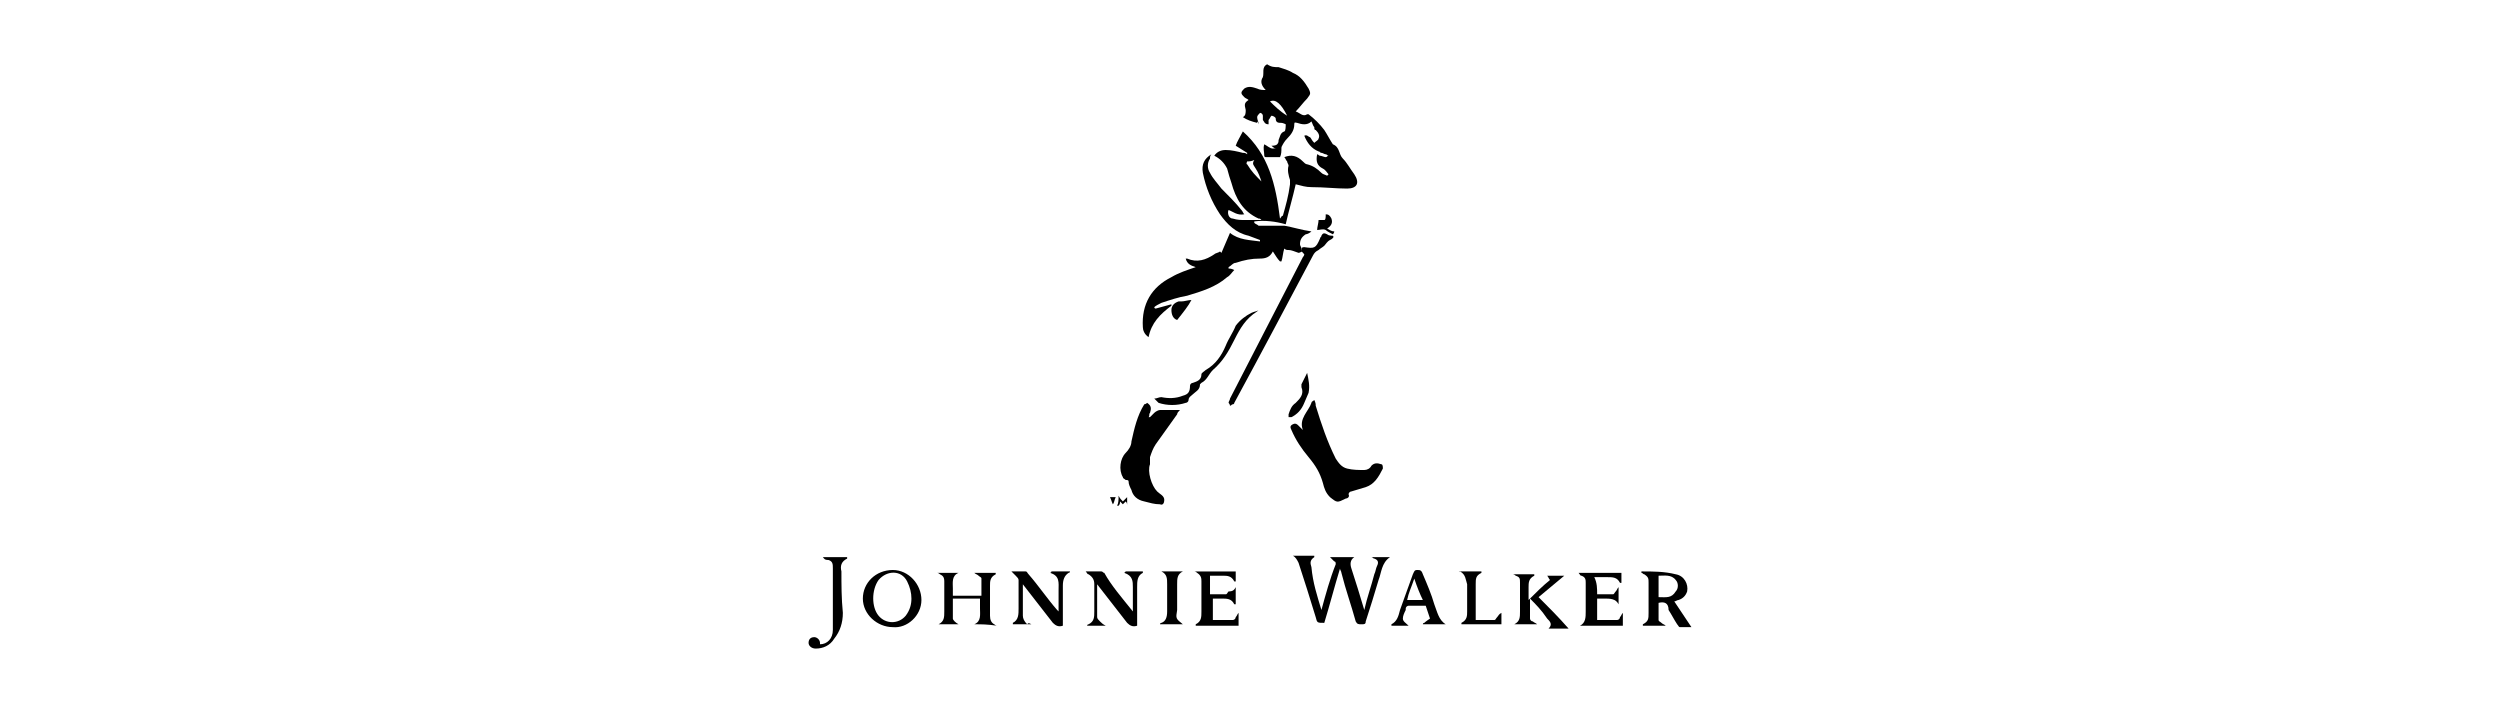 <?xml version="1.0" encoding="utf-8"?>
<!-- Generator: Adobe Illustrator 24.2.3, SVG Export Plug-In . SVG Version: 6.00 Build 0)  -->
<svg version="1.1" id="Capa_1" xmlns="http://www.w3.org/2000/svg" xmlns:xlink="http://www.w3.org/1999/xlink" x="0px" y="0px"
	 viewBox="0 0 175 50" style="enable-background:new 0 0 175 50;" xml:space="preserve">
<style type="text/css">
	.st0{clip-path:url(#SVGID_2_);fill-rule:evenodd;clip-rule:evenodd;stroke:#000000;stroke-width:0.72;}
	.st1{fill-rule:evenodd;clip-rule:evenodd;}
	.st2{fill-rule:evenodd;clip-rule:evenodd;fill:#1D1D1B;}
	.st3{fill:#060404;}
	.st4{fill-rule:evenodd;clip-rule:evenodd;fill:#060404;}
	.st5{fill-rule:evenodd;clip-rule:evenodd;fill:#545250;}
	.st6{fill-rule:evenodd;clip-rule:evenodd;fill:#FFFFFF;}
	.st7{fill:#616160;}
</style>
<g>
	<path d="M89.5,4.7c0.3,0.1,0.7,0.2,1,0.4c0.5,0.2,0.8,0.6,1.1,1.1c0.2,0.4,0.1,0.4-0.1,0.7c-0.3,0.3-0.5,0.6-0.8,0.9
		c0.3,0.1,0.5,0.4,0.8,0.2c0,0,0.1,0,0.1,0c0.4,0.3,0.8,0.7,1.1,1.1c0.2,0.3,0.4,0.7,0.6,1c0,0,0,0,0,0c0.5,0.2,0.4,0.7,0.7,1
		c0.3,0.3,0.5,0.7,0.8,1.1c0.4,0.6,0.2,1-0.5,1c-0.8,0-1.6-0.1-2.5-0.1c-0.4,0-0.7-0.1-1.1-0.2c-0.2,0.9-0.5,1.9-0.7,2.8
		c-0.7-0.2-1.5-0.3-2.2-0.2c0,0,0,0.1,0,0.1c0.1,0.1,0.2,0.1,0.3,0.2c0.2,0,0.5,0,0.7,0c0.4,0,0.7,0,1.1,0c0.6,0.1,1.2,0.3,1.9,0.4
		c-0.1,0.1-0.3,0.2-0.4,0.2c-0.3,0.2-0.4,0.4-0.4,0.7c0,0.1,0.1,0.2,0.1,0.3c0,0.1,0,0.1,0.1,0.2c-0.1,0-0.2,0.1-0.3,0.1
		c-0.3-0.1-0.5-0.2-0.7-0.2c-0.1,0-0.2,0-0.3-0.1c-0.1,0.3-0.1,0.6-0.2,0.9c0,0-0.1,0-0.1,0c-0.2-0.2-0.3-0.4-0.5-0.7
		c-0.2,0.4-0.5,0.5-0.9,0.5c-0.6,0-1.1,0.1-1.7,0.3c-0.2,0-0.3,0.2-0.5,0.3c0,0,0,0,0,0.1c0.1,0,0.2,0,0.4,0.1
		c-0.2,0.2-0.3,0.4-0.5,0.5c-0.8,0.7-1.8,1-2.8,1.3c-0.6,0.1-1.2,0.3-1.8,0.5c-0.2,0.1-0.4,0.2-0.5,0.3c0,0,0,0.1,0.1,0.1
		c0.4-0.1,0.7-0.2,1.1-0.3c0,0,0,0,0,0.1c-0.8,0.6-1.4,1.2-1.6,2.2c-0.3-0.2-0.4-0.5-0.4-0.7c-0.1-1.6,0.6-2.8,2-3.5
		c0.5-0.3,1.1-0.5,1.7-0.7c-0.3-0.1-0.6-0.2-0.7-0.6c0,0,0.1,0,0.1,0c0.7,0.3,1.3,0.1,1.9-0.3c0.1-0.1,0.3-0.1,0.4-0.2
		c0,0,0.1,0.1,0.1,0.1c0.2-0.5,0.4-0.9,0.6-1.4c0.6,0.5,1.4,0.5,2.1,0.6c0,0,0,0,0-0.1c-0.3-0.1-0.5-0.2-0.8-0.3
		c-0.9-0.2-1.5-0.8-2-1.5c-0.6-0.9-1-1.9-1.2-2.9c-0.1-0.6,0.1-1,0.6-1.3c-0.1,0.1-0.1,0.2-0.1,0.3c-0.2,0.3-0.2,0.7,0,1
		c0.2,0.4,0.5,0.7,0.8,1.1c0.5,0.5,1,1,1.4,1.5c0.1,0.1,0.1,0.2,0.2,0.3c-0.5,0.1-0.8-0.2-1.1-0.3c-0.1,0.2,0,0.6,0.3,0.6
		c0.3,0.1,0.6,0.1,0.8,0.1c0.4,0,0.8,0,1.2,0c-0.1-0.1-0.1-0.1-0.2-0.1c-1.1-0.5-1.6-1.4-1.9-2.5c-0.1-0.3-0.2-0.6-0.3-1
		c-0.2-0.4-0.5-0.7-0.9-0.9c0.2-0.3,0.5-0.4,0.8-0.4c0.4,0,0.8,0.1,1.2,0.2c0.1,0,0.2,0,0.3,0.1c0,0,0-0.1,0-0.1
		c-0.3-0.2-0.5-0.3-0.8-0.5c0.1-0.3,0.3-0.6,0.5-1c1.8,1.6,2.3,3.7,2.6,6.1c0.1-0.1,0.1-0.2,0.2-0.2c0.2-0.7,0.4-1.4,0.5-2.2
		c0-0.1,0-0.2,0-0.3c-0.1-0.3-0.2-0.7-0.1-1c0-0.1-0.1-0.2-0.1-0.3c-0.1-0.1-0.1-0.2-0.2-0.3c0.5-0.2,0.9-0.1,1.3,0.3
		c0.1,0.1,0.2,0.2,0.3,0.2c0.4,0.1,0.7,0.3,1,0.6c0.1,0.1,0.2,0.1,0.4,0.2c0,0,0.1-0.1,0.1-0.1c-0.1-0.1-0.2-0.3-0.4-0.4
		c-0.4-0.2-0.5-0.5-0.4-1c0.1,0,0.1,0.1,0.2,0.1c0.1,0,0.3,0.1,0.4,0.1c0.1,0,0.1-0.1,0.2-0.1c-0.1,0-0.1-0.1-0.2-0.1
		c-0.1,0-0.2-0.1-0.3-0.1c-0.1,0-0.1-0.1-0.2-0.1c-0.5-0.2-0.8-0.6-1-1.1c0.2-0.1,0.3,0.1,0.4,0.1c0.1,0.1,0.1,0.2,0.3,0.4
		c0.1-0.1,0.3-0.2,0.3-0.3c0.1-0.2,0-0.4-0.2-0.6c-0.1,0-0.1-0.1-0.1-0.2c-0.1-0.1-0.1-0.2-0.2-0.4c-0.3,0.3-0.7,0.2-1,0.1
		c-0.1,0-0.2-0.1-0.2,0.1c0,0.4-0.2,0.7-0.5,1c-0.2,0.2-0.3,0.4-0.4,0.6c-0.1,0.2-0.4,0.2-0.7-0.1c0.1,0,0.3,0,0.4-0.1
		c0.1-0.1,0.1-0.2,0.1-0.3c0.1-0.2,0.1-0.5,0.4-0.6c0.1,0,0.1-0.4,0.1-0.5c0,0-0.2-0.1-0.3-0.1c-0.2,0-0.4,0-0.4-0.3
		c0-0.1-0.2-0.2-0.3-0.2c-0.1,0.1-0.1,0.2-0.2,0.3c0,0.1,0,0.2,0,0.3c-0.3,0-0.3-0.2-0.4-0.3c0-0.1,0-0.2,0-0.3
		c0-0.1-0.1-0.2-0.2-0.2c-0.1,0.1-0.2,0.2-0.2,0.3c0,0.2,0.1,0.3,0.1,0.5C88,8.4,88,8.5,88,8.6c-0.4-0.1-0.7-0.2-1-0.4
		c0.2-0.1,0.2-0.3,0.2-0.5c-0.1-0.4-0.1-0.5,0.2-0.7c-0.1-0.1-0.2-0.1-0.3-0.2c-0.1-0.1-0.2-0.2-0.2-0.3c0-0.1,0.1-0.2,0.2-0.3
		c0.3-0.2,0.6-0.1,0.9,0c0.2,0.1,0.4,0.1,0.6,0.1c-0.3-0.3-0.4-0.6-0.2-0.9c0.1-0.3-0.1-0.7,0.3-0.9C89,4.7,89.2,4.7,89.5,4.7z
		 M88.3,12.7C88.3,12.7,88.4,12.7,88.3,12.7c-0.1-0.3-0.2-0.6-0.4-0.9c-0.1-0.2-0.3-0.3-0.1-0.6c-0.2,0.1-0.4,0.1-0.5,0.1
		c0,0-0.1,0.2,0,0.2C87.6,12,87.9,12.3,88.3,12.7z M90.1,8.1c-0.4-0.8-0.8-1.2-1.2-1C89.2,7.4,89.6,7.8,90.1,8.1z"/>
	<path d="M91.2,30.1C91.3,30,91.3,30,91.2,30.1c-0.3-0.8,0.4-1.3,0.6-1.9c0-0.1,0.1-0.1,0.2-0.2c0.1,0.2,0.1,0.3,0.1,0.4
		c0.4,1.3,0.8,2.5,1.4,3.7c0.2,0.3,0.4,0.6,0.8,0.7c0.4,0.1,0.8,0.1,1.2,0.1c0.2,0,0.4-0.1,0.5-0.3c0.2-0.2,0.4-0.2,0.7-0.1
		c0.1,0,0.1,0.2,0.1,0.3c-0.3,0.6-0.6,1.1-1.2,1.3c-0.3,0.1-0.7,0.2-1,0.3c-0.1,0-0.2,0.1-0.2,0.2c0.1,0.2-0.1,0.3-0.2,0.3
		c-0.6,0.3-0.6,0.3-1.1-0.1c-0.3-0.3-0.4-0.6-0.5-1c-0.2-0.7-0.5-1.2-1-1.8c-0.5-0.6-0.9-1.2-1.2-1.9c-0.1-0.2-0.1-0.3,0.1-0.4
		c0.2-0.1,0.3,0,0.4,0.1C91,29.9,91.1,30,91.2,30.1z"/>
	<path d="M80.3,28.2c0.3,0.2,0.3,0.4,0.2,0.7c-0.1,0.1,0,0.2-0.1,0.3c0,0,0.1,0,0.1,0c0.1-0.1,0.2-0.2,0.3-0.3
		c0.1-0.1,0.3-0.2,0.4-0.2c0.4,0,0.8,0,1.2,0c0,0,0.1,0,0.2,0c-0.1,0.1-0.2,0.2-0.2,0.3c-0.5,0.7-1,1.4-1.5,2.1
		c-0.2,0.3-0.3,0.6-0.4,0.9c0,0.1,0,0.2,0,0.3c0,0.1,0,0.1,0,0.2c-0.2,0.5,0.1,1.5,0.5,1.9c0.2,0.2,0.5,0.3,0.5,0.6
		c0,0.2-0.1,0.4-0.3,0.3c-0.4,0-0.7-0.1-1.1-0.2c-0.5-0.1-0.8-0.4-0.9-0.8c-0.1-0.2-0.2-0.4-0.2-0.6c0-0.1-0.1-0.1-0.2-0.1
		c-0.1-0.1-0.2-0.1-0.2-0.2c-0.3-0.5-0.2-1.3,0.2-1.7c0.2-0.2,0.4-0.5,0.4-0.8c0.2-0.9,0.4-1.8,0.9-2.6
		C80.2,28.3,80.3,28.2,80.3,28.2z"/>
	<path d="M92.5,42.7c0.3-1.1,0.6-2.2,1-3.2c0-0.1,0-0.2-0.1-0.2c-0.1-0.1-0.2-0.2-0.3-0.3c0.6,0,1.1,0,1.7,0c0,0,0,0,0,0
		c-0.3,0.2-0.3,0.5-0.2,0.8c0.3,0.9,0.6,1.9,0.9,2.9c0.2-0.9,0.5-1.7,0.7-2.5c0.1-0.2,0.1-0.4,0.2-0.6c0.1-0.2,0.1-0.4-0.2-0.5
		c-0.1,0-0.1-0.1-0.2-0.1c0.4,0,0.8,0,1.3,0c-0.6,0.4-0.6,1.1-0.8,1.6c-0.3,1-0.6,2-0.9,2.9c0,0.2-0.1,0.2-0.3,0.2
		c-0.2,0-0.3,0-0.4-0.2c-0.3-1.1-0.7-2.2-1-3.4c0-0.1-0.1-0.2-0.1-0.3c-0.4,1.3-0.7,2.5-1.1,3.8c0,0,0,0,0,0c-0.5,0-0.5,0-0.6-0.4
		c-0.4-1.3-0.8-2.6-1.2-3.8c-0.1-0.2-0.2-0.4-0.4-0.5c0.5,0,1,0,1.5,0c0,0,0,0.1,0,0.1c-0.3,0.2-0.3,0.4-0.2,0.7
		C91.9,40.8,92.2,41.7,92.5,42.7z"/>
	<path d="M68.2,43.7c0.5-0.2,0.4-0.7,0.4-1.1c0-0.2,0-0.4,0-0.7c-0.7,0-1.3,0-1.9,0c0,0.5,0,0.9,0,1.4c0,0.1,0.2,0.3,0.4,0.4
		c-0.5,0-1,0-1.4,0c0,0,0,0,0,0c0.4-0.2,0.4-0.5,0.4-0.9c0-0.7,0-1.4,0-2.1c0-0.3-0.1-0.4-0.3-0.5c0,0-0.1-0.1-0.2-0.1
		c0.6,0,1,0,1.5,0c-0.5,0.2-0.4,0.7-0.4,1.1c0,0.2,0,0.3,0,0.5c0.7,0,1.3,0,2,0c0-0.4,0-0.8,0-1.2c0-0.1-0.1-0.1-0.2-0.2
		c-0.1-0.1-0.2-0.1-0.3-0.2c0.6,0,1,0,1.5,0c0,0,0,0.1,0,0.1c-0.4,0.2-0.4,0.5-0.4,0.8c0,0.7,0,1.4,0,2.1c0,0.3,0.1,0.5,0.3,0.6
		c0,0,0.1,0.1,0.2,0.1C69.1,43.7,68.7,43.7,68.2,43.7z"/>
	<path d="M91.3,17.8c-0.1-0.1-0.2-0.2-0.2-0.3c0-0.1,0-0.2,0.2-0.2c0.7,0.1,0.8,0.1,1.1-0.6c0-0.1,0.1-0.1,0.1-0.2
		c0.1-0.2,0.2-0.2,0.4-0.1c0.1,0.1,0.3,0.1,0.4,0.1c0.1,0.1,0,0.2-0.2,0.3c-0.2,0.1-0.3,0.3-0.4,0.4c-0.1,0.1-0.3,0.2-0.4,0.3
		c-0.2,0.1-0.3,0.2-0.4,0.4c-1.8,3.4-3.6,6.8-5.5,10.3c0,0,0,0.1-0.1,0.1c-0.1,0-0.1,0.1-0.2,0.1c0-0.1-0.1-0.2-0.1-0.2
		c0-0.1,0.1-0.2,0.1-0.3c1.7-3.3,3.4-6.6,5.1-9.9C91.3,17.9,91.3,17.8,91.3,17.8z"/>
	<path d="M116.1,42.2c0,0.4,0,0.8,0,1.2c0,0.1,0.1,0.1,0.2,0.2c0.1,0.1,0.2,0.1,0.3,0.2c-0.6,0-1.1,0-1.6,0c0,0,0-0.1,0-0.1
		c0.4-0.2,0.4-0.4,0.4-0.8c0-0.7,0-1.4,0-2.1c0-0.3,0-0.4-0.3-0.6c-0.1,0-0.1-0.1-0.2-0.1c0,0,0-0.1,0-0.1c0.8,0,1.6,0,2.4,0.2
		c0.6,0.1,0.9,0.7,0.8,1.2c-0.1,0.3-0.3,0.5-0.6,0.6c-0.1,0-0.2,0.1-0.3,0.1c0.4,0.6,0.8,1.2,1.2,1.8c-0.3,0-0.5,0-0.8,0
		c-0.1,0-0.1-0.1-0.2-0.2c-0.2-0.3-0.4-0.7-0.6-1C116.8,42.2,116.5,42.1,116.1,42.2z M116.1,41.8c0.5,0,0.9,0.1,1.2-0.4
		c0.2-0.2,0.2-0.6,0-0.8c-0.3-0.4-0.8-0.3-1.2-0.3C116.1,40.8,116.1,41.3,116.1,41.8z"/>
	<path d="M72.2,43.7c-0.5,0-0.9,0-1.3,0c0,0,0-0.1,0-0.1c0.4-0.2,0.4-0.6,0.4-1c0-0.7,0-1.4,0-2c0-0.1-0.1-0.2-0.2-0.3
		c-0.1-0.1-0.2-0.2-0.3-0.3c0.3,0,0.7,0,1,0c0.1,0,0.1,0.1,0.2,0.2c0.7,0.8,1.3,1.7,2,2.5c0,0,0,0,0.1,0.1c0-0.4,0-0.8,0-1.2
		c0-0.1,0-0.2,0-0.3c0-0.5,0.1-1-0.6-1.2c0,0,0.1,0,0.1-0.1c0.4,0,0.8,0,1.3,0c0,0,0,0.1-0.1,0.1c-0.3,0.2-0.4,0.5-0.4,0.9
		c0,0.9,0,1.7,0,2.6c0,0.1,0,0.1,0,0.2c-0.3,0.1-0.5,0-0.7-0.2c-0.7-0.9-1.4-1.8-2.1-2.7c0,0.5,0,0.9,0,1.3c0,0.3,0,0.6,0,0.9
		c0,0.2,0.1,0.4,0.3,0.6C72,43.6,72,43.6,72.2,43.7z"/>
	<path d="M107.1,41.9c0,0.5,0,0.9,0,1.4c0,0.1,0.1,0.2,0.2,0.2c0.1,0.1,0.2,0.1,0.3,0.2c-0.6,0-1.1,0-1.6,0c0,0,0,0,0,0
		c0.4-0.2,0.4-0.5,0.4-0.9c0-0.7,0-1.4,0-2c0-0.3,0-0.4-0.3-0.5c0,0-0.1-0.1-0.2-0.1c0.5,0,1,0,1.5,0c0,0,0,0.1,0,0.1
		c-0.4,0.2-0.4,0.5-0.4,0.8c0,0.3,0,0.5,0,0.9c0.5-0.5,1-1,1.5-1.4c-0.1-0.1-0.1-0.2-0.2-0.3c0.4,0,0.8,0,1.2,0
		c-0.6,0.5-1.2,1-1.8,1.5c0.7,0.7,1.4,1.4,2.1,2.2c-0.5,0-0.9,0-1.4,0c0.3-0.3,0.1-0.5-0.1-0.7C107.9,42.7,107.5,42.3,107.1,41.9
		C107.1,41.9,107.1,41.9,107.1,41.9z"/>
	<path d="M79.3,42.8c0-0.6,0-1.2,0-1.7c0-0.4,0-0.8-0.6-1c0,0,0,0,0.1-0.1c0.4,0,0.8,0,1.2,0c0,0,0,0,0,0.1c-0.4,0.2-0.4,0.6-0.4,1
		c0,0.9,0,1.8,0,2.7c-0.3,0.1-0.5,0-0.7-0.2c-0.7-0.9-1.4-1.8-2.1-2.7c0,0.1,0,0.2,0,0.2c0,0.7,0,1.4,0,2.1c0,0.1,0.1,0.2,0.2,0.3
		c0.1,0.1,0.2,0.2,0.4,0.3c-0.5,0-0.9,0-1.3,0c0,0,0-0.1,0.1-0.1c0.4-0.2,0.4-0.5,0.4-0.9c0-0.6,0-1.3,0-1.9c0-0.3-0.1-0.5-0.4-0.7
		c-0.1,0-0.1-0.1-0.2-0.2c0.4,0,0.7,0,1.1,0c0.1,0,0.1,0.1,0.2,0.1C77.8,41,78.5,41.8,79.3,42.8C79.2,42.7,79.2,42.7,79.3,42.8z"/>
	<path d="M62.5,43.9c-1.1,0-2.1-0.9-2.1-2c0-1.1,0.9-2,2.1-2c1.1,0,2,1,2,2.1C64.5,43.1,63.5,44,62.5,43.9z M63.8,41.9
		C63.8,41.9,63.9,41.9,63.8,41.9c0-0.4-0.1-0.8-0.3-1.2c-0.4-0.8-1.4-0.8-2-0.1c-0.5,0.7-0.5,1.9,0,2.5c0.5,0.6,1.4,0.6,1.9,0
		C63.7,42.7,63.8,42.3,63.8,41.9z"/>
	<path d="M57.6,39c0.6,0,1.1,0,1.7,0c0,0,0,0.1,0,0.1c-0.4,0.2-0.5,0.5-0.4,0.9c0,0.9,0,1.9,0.1,2.9c0,0.7-0.2,1.3-0.6,1.8
		c-0.3,0.5-0.8,0.7-1.3,0.7c-0.3,0-0.5-0.2-0.5-0.4c0-0.2,0.1-0.4,0.4-0.4c0.2,0,0.4,0.2,0.4,0.4c0,0,0,0.1,0,0.1
		c0.5,0,0.9-0.4,0.9-1c0-0.7,0-1.4,0-2.1c0-0.7,0-1.5,0-2.2c0-0.3,0-0.5-0.3-0.6C57.7,39.2,57.7,39.1,57.6,39
		C57.6,39,57.6,39,57.6,39z"/>
	<path d="M111.8,41.6c0.4,0,0.7,0,1.1,0c0.1,0,0.1-0.1,0.2-0.2c0.1-0.1,0.1-0.2,0.2-0.3c0,0.4,0,0.8,0,1.2c0,0,0,0,0,0
		c-0.2-0.4-0.6-0.4-1-0.4c-0.1,0-0.3,0-0.5,0c0,0.5,0,1,0,1.5c0.5,0,0.9,0,1.4,0c0.1,0,0.2-0.1,0.2-0.2c0.1-0.1,0.1-0.2,0.2-0.3
		c0,0.3,0,0.6,0,0.9c-1,0-2,0-3,0c0,0,0,0,0,0c0.4-0.2,0.4-0.6,0.4-1c0-0.7,0-1.4,0-2c0-0.2,0-0.4-0.3-0.5c-0.1,0-0.1-0.1-0.2-0.2
		c1,0,2,0,3,0c0,0.2,0,0.5,0,0.7c0,0-0.1,0-0.1,0c-0.2-0.4-0.5-0.4-0.9-0.4c-0.3,0-0.6,0-0.9,0C111.8,40.8,111.8,41.2,111.8,41.6z"
		/>
	<path d="M101.2,43.7c-0.5,0-1.1,0-1.6,0c0,0,0-0.1,0.1-0.1c0.1-0.1,0.4-0.3,0.4-0.3c-0.1-0.3-0.2-0.6-0.3-0.9c0,0-0.1,0-0.2,0
		c-0.3,0-0.7,0-1,0c-0.1,0-0.2,0.1-0.2,0.2c0,0,0,0.1,0,0.1c-0.1,0.2-0.2,0.4-0.2,0.6c0,0.2,0.2,0.3,0.4,0.5c-0.4,0-0.8,0-1.2,0
		c0,0,0-0.1,0-0.1c0.4-0.2,0.5-0.6,0.6-1c0.3-0.8,0.6-1.7,0.9-2.5c0.1-0.2,0.1-0.3,0.3-0.3c0.2,0,0.3,0,0.4,0.3
		c0.3,0.7,0.6,1.4,0.8,2.1C100.6,42.8,100.7,43.4,101.2,43.7z M99,40.5c-0.2,0.6-0.4,1-0.5,1.5c0.4,0,0.8,0,1.1,0
		C99.4,41.6,99.2,41.1,99,40.5z"/>
	<path d="M86.5,41.1c0,0.4,0,0.8,0,1.2c0,0-0.1,0-0.1,0c-0.2-0.4-0.5-0.4-0.9-0.4c-0.2,0-0.4,0-0.6,0c0,0.5,0,0.9,0,1.5
		c0.5,0,0.9,0,1.4,0c0.1,0,0.2-0.1,0.2-0.2c0.1-0.1,0.1-0.2,0.2-0.3c0,0.3,0,0.6,0,0.9c-1,0-2,0-3,0c0,0,0-0.1,0-0.1
		c0.4-0.2,0.4-0.5,0.4-0.9c0-0.7,0-1.4,0-2.1c0-0.2,0-0.4-0.3-0.6c0,0-0.1-0.1-0.2-0.1c1,0,2,0,2.9,0c0,0.2,0,0.5,0,0.7
		c0,0-0.1,0-0.1,0c-0.2-0.4-0.5-0.4-0.8-0.4c-0.3,0-0.6,0-0.9,0c0,0.4,0,0.9,0,1.3c0.4,0,0.7,0,1.1,0c0.1,0,0.1-0.1,0.2-0.2
		C86.3,41.4,86.4,41.3,86.5,41.1z"/>
	<path d="M88.1,21.7c-0.1,0.1-0.1,0.1-0.1,0.1c-0.8,0.5-1.2,1.2-1.6,2c-0.4,0.8-0.8,1.5-1.5,2.1c-0.3,0.3-0.4,0.7-0.8,0.9
		c0,0-0.1,0.1-0.1,0.1c0,0.4-0.3,0.5-0.5,0.7c-0.1,0.1-0.3,0.2-0.3,0.4c0,0.1-0.1,0.2-0.2,0.2c-0.6,0.2-1.3,0.2-1.9,0c0,0,0,0,0,0
		c-0.1-0.1-0.2-0.2-0.3-0.3c0.2,0,0.3-0.1,0.5-0.1c0.5,0.1,1,0.1,1.5-0.1c0.4-0.1,0.5-0.3,0.5-0.7c0-0.1,0.1-0.2,0.2-0.2
		c0.3-0.1,0.6-0.2,0.6-0.6c0-0.1,0.2-0.2,0.3-0.3c0.7-0.4,1.1-1,1.4-1.7c0.2-0.5,0.5-0.9,0.7-1.4c0.3-0.4,0.7-0.7,1.1-0.9
		C87.8,21.8,88,21.8,88.1,21.7z"/>
	<path d="M102.2,40c0.5,0,1,0,1.5,0c0,0,0,0.1,0,0.1c-0.4,0.2-0.4,0.4-0.4,0.8c0,0.8,0,1.6,0,2.4c0,0,0,0,0,0.1c0.4,0,0.8,0,1.3,0
		c0.1,0,0.1-0.1,0.2-0.2c0.1-0.1,0.1-0.2,0.3-0.3c0,0.3,0,0.5,0,0.8c-0.9,0-1.9,0-2.8,0c0,0,0-0.1,0-0.1c0.4-0.2,0.4-0.5,0.4-0.8
		c0-0.6,0-1.3,0-1.9C102.6,40.6,102.6,40.2,102.2,40C102.1,40.1,102.1,40,102.2,40z"/>
	<path d="M82.8,43.7c-0.6,0-1,0-1.6,0c0,0,0-0.1,0.1-0.1c0.3-0.1,0.4-0.4,0.4-0.8c0-0.6,0-1.3,0-1.9c0-0.4,0-0.7-0.4-0.9
		c0.5,0,1,0,1.5,0c0,0,0,0,0,0c-0.4,0.2-0.4,0.5-0.4,0.9c0,0.6,0,1.2,0,1.8C82.3,43.3,82.3,43.3,82.8,43.7z"/>
	<path d="M91.5,26.1c0.1,0.5,0.2,0.9,0.1,1.4c-0.1,0.2-0.2,0.5-0.3,0.7c-0.2,0.5-0.5,0.8-0.9,1c0,0-0.1,0-0.2,0c0,0,0-0.1,0-0.2
		c0.1-0.3,0.2-0.6,0.5-0.8c0.3-0.3,0.6-0.6,0.4-1.1c0-0.1,0-0.2,0-0.2C91.2,26.7,91.3,26.5,91.5,26.1z"/>
	<path d="M82.4,22.4c-0.3-0.1-0.4-0.4-0.4-0.7c0-0.3,0.2-0.5,0.5-0.6c0.1,0,0.1,0,0.2,0c0.2,0,0.5-0.1,0.7-0.1
		C83.2,21.4,82.8,21.9,82.4,22.4z"/>
	<path d="M92.2,16.1c0-0.2,0.1-0.5,0.1-0.7c0.1,0,0.3,0,0.4,0c0.1,0,0.1-0.2,0.1-0.4c0.2,0,0.3,0.1,0.4,0.3c0.1,0.3,0,0.5-0.3,0.7
		c0.2,0.1,0.3,0.2,0.5,0.2c0,0,0,0.1-0.1,0.2c-0.2-0.1-0.4-0.2-0.5-0.3C92.6,16,92.4,16.1,92.2,16.1z"/>
	<path d="M88.5,10.1c0.2,0.1,0.4,0.3,0.6,0.3c0.2,0,0.4-0.1,0.6-0.1c0,0.3,0,0.5-0.1,0.7c-0.3,0-0.6,0-1,0c0,0-0.1,0-0.1-0.1
		C88.5,10.6,88.4,10.4,88.5,10.1z"/>
	<path d="M78.3,34.7c0.1,0.2,0.2,0.3,0.3,0.4c0.1-0.1,0.2-0.2,0.3-0.3c0,0.2,0,0.4,0,0.6c0,0,0,0,0,0c0-0.1,0-0.2-0.1-0.3
		c-0.1,0.1-0.1,0.1-0.2,0.2c-0.1-0.1-0.1-0.1-0.2-0.2c0,0.1,0,0.2-0.1,0.3c0,0,0,0-0.1,0C78.3,35.2,78.3,35,78.3,34.7z"/>
	<path d="M78.1,34.8C78,35,78,35.2,77.9,35.3c-0.1-0.2-0.1-0.3-0.2-0.5C77.8,34.8,78,34.8,78.1,34.8z"/>
</g>
</svg>
